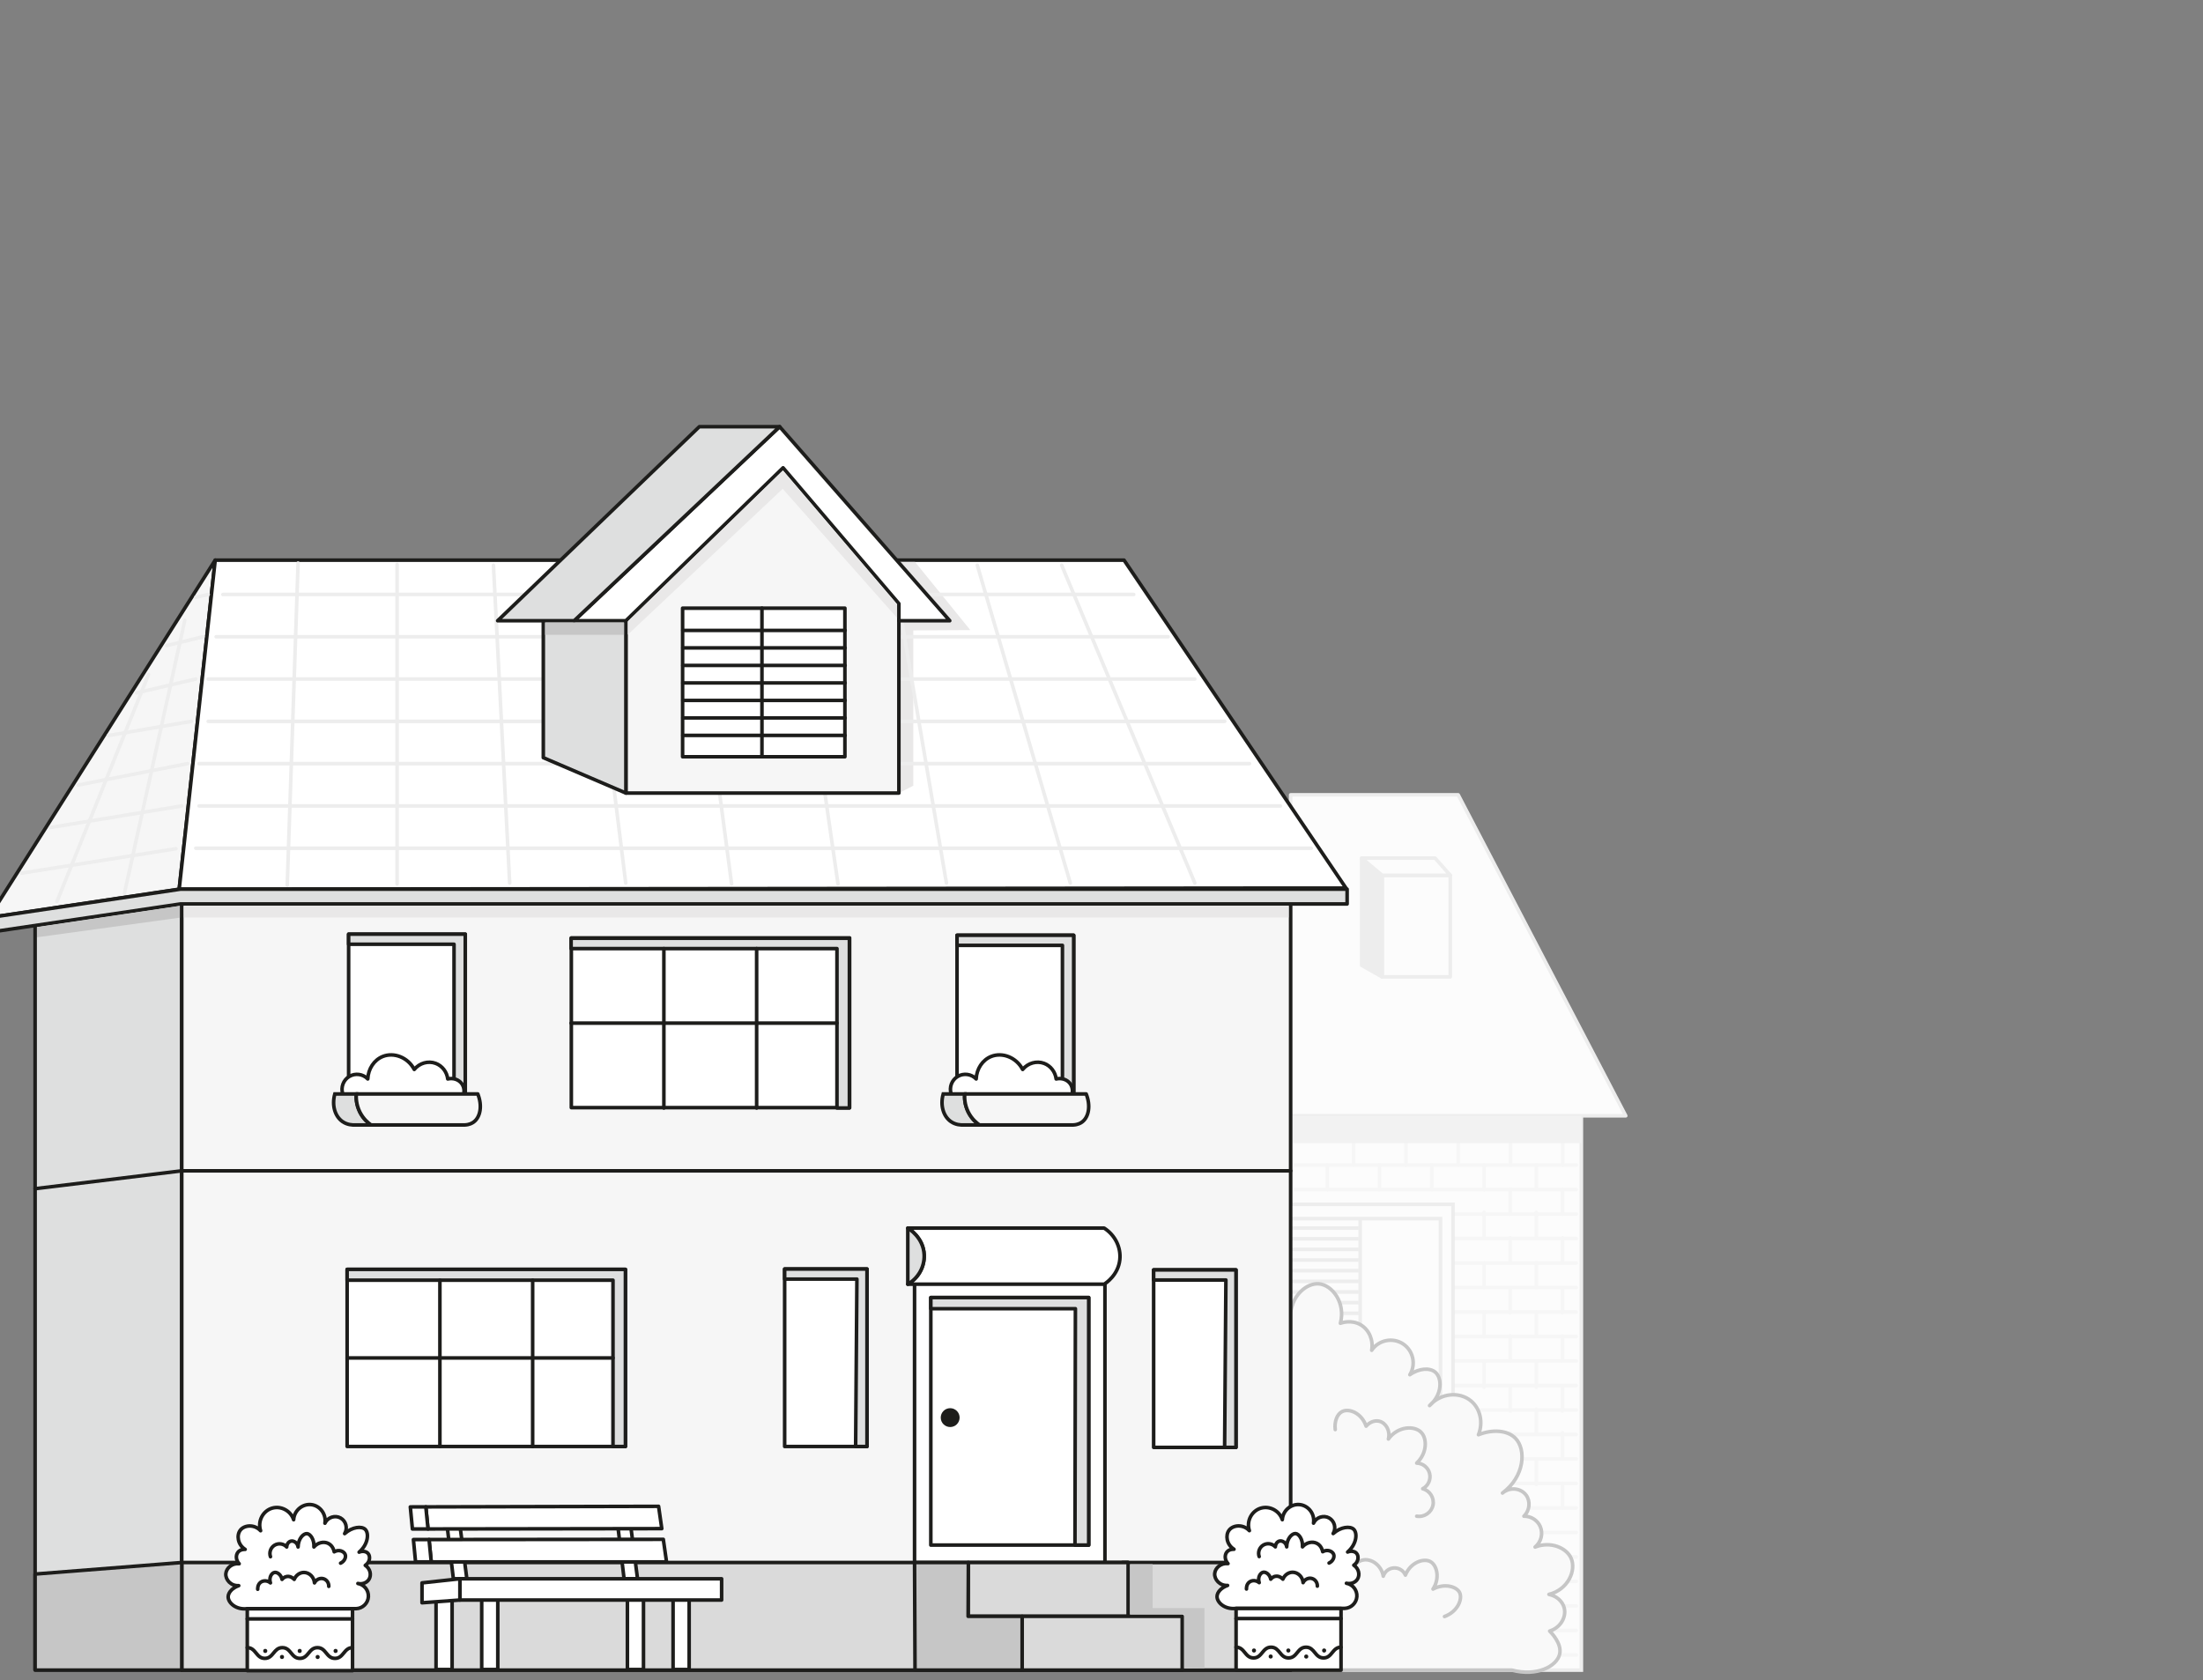 <?xml version="1.0" encoding="UTF-8"?><svg id="home_insurance" xmlns="http://www.w3.org/2000/svg" viewBox="0 0 1233.01 940.56"><rect x="0" y="0" width="1233.01" height="940.56" fill="#808080" stroke="none"/><defs><style>.cls-1{fill:#f6f6f6;}.cls-1,.cls-2,.cls-3,.cls-4,.cls-5,.cls-6,.cls-7,.cls-8,.cls-9,.cls-10,.cls-11,.cls-12,.cls-13{stroke-width:2px;}.cls-1,.cls-2,.cls-4,.cls-5,.cls-6,.cls-7,.cls-8,.cls-9,.cls-10,.cls-11,.cls-12,.cls-13{stroke-linecap:round;}.cls-1,.cls-2,.cls-4,.cls-5,.cls-6,.cls-7,.cls-8,.cls-10,.cls-11,.cls-12,.cls-13{stroke-linejoin:round;}.cls-1,.cls-6,.cls-7,.cls-9,.cls-11,.cls-12,.cls-13{stroke:#1d1d1b;}.cls-14,.cls-7{fill:#fff;}.cls-2{fill:#ededed;}.cls-2,.cls-3,.cls-4,.cls-5{stroke:#ededed;}.cls-3,.cls-5{fill:#fcfcfc;}.cls-3,.cls-9{stroke-miterlimit:10;}.cls-4,.cls-8,.cls-11{fill:none;}.cls-6,.cls-9{fill:#dedfdf;}.cls-8{stroke:#f6f6f6;}.cls-15{fill:#e9e8e8;}.cls-10{fill:#f9f9f9;stroke:#c6c6c6;}.cls-12{fill:#dadada;}.cls-13,.cls-16{fill:#c6c6c6;}.cls-17{fill:#f2f2f2;}.cls-18{fill:#1d1d1b;}</style></defs><g id="left_side"><g id="left_second_house"><rect class="cls-3" x="722.37" y="624.67" width="162.72" height="310.34"/><polygon class="cls-5" points="909.93 624.67 722.37 624.67 722.37 444.99 816.15 444.99 909.93 624.67"/><g><line class="cls-8" x1="721.09" y1="652.27" x2="882.21" y2="652.27"/><line class="cls-8" x1="721.09" y1="665.98" x2="882.21" y2="665.98"/><line class="cls-8" x1="811.63" y1="679.69" x2="882.21" y2="679.69"/><line class="cls-8" x1="811.63" y1="693.4" x2="882.21" y2="693.4"/><line class="cls-8" x1="811.63" y1="707.11" x2="882.21" y2="707.11"/><line class="cls-8" x1="811.63" y1="720.82" x2="882.21" y2="720.82"/><line class="cls-8" x1="811.63" y1="734.53" x2="882.21" y2="734.53"/><line class="cls-8" x1="811.63" y1="748.24" x2="882.21" y2="748.24"/><line class="cls-8" x1="811.63" y1="761.95" x2="882.21" y2="761.95"/><line class="cls-8" x1="811.63" y1="775.66" x2="882.21" y2="775.66"/><line class="cls-8" x1="811.63" y1="789.37" x2="882.21" y2="789.37"/><line class="cls-8" x1="811.63" y1="803.08" x2="882.21" y2="803.08"/><line class="cls-8" x1="811.63" y1="816.79" x2="882.21" y2="816.79"/><line class="cls-8" x1="811.63" y1="830.5" x2="882.21" y2="830.5"/><line class="cls-8" x1="811.63" y1="844.21" x2="882.21" y2="844.21"/><line class="cls-8" x1="811.63" y1="857.92" x2="882.21" y2="857.92"/><line class="cls-8" x1="811.63" y1="871.63" x2="882.21" y2="871.63"/><line class="cls-8" x1="811.63" y1="885.34" x2="882.21" y2="885.34"/><line class="cls-8" x1="811.63" y1="899.05" x2="882.21" y2="899.05"/><line class="cls-8" x1="811.63" y1="912.76" x2="882.21" y2="912.76"/><line class="cls-8" x1="811.63" y1="926.47" x2="882.21" y2="926.47"/><line class="cls-8" x1="859.89" y1="652.27" x2="859.89" y2="665.98"/><line class="cls-8" x1="830.64" y1="652.27" x2="830.64" y2="665.98"/><line class="cls-8" x1="801.39" y1="652.27" x2="801.39" y2="665.98"/><line class="cls-8" x1="772.14" y1="652.27" x2="772.14" y2="665.98"/><line class="cls-8" x1="742.89" y1="652.27" x2="742.89" y2="665.98"/><line class="cls-8" x1="874.52" y1="665.98" x2="874.52" y2="679.69"/><line class="cls-8" x1="845.27" y1="665.98" x2="845.27" y2="679.69"/><line class="cls-8" x1="859.89" y1="678.72" x2="859.89" y2="692.43"/><line class="cls-8" x1="830.64" y1="678.72" x2="830.64" y2="692.43"/><line class="cls-8" x1="859.89" y1="707.11" x2="859.89" y2="720.82"/><line class="cls-8" x1="830.64" y1="707.11" x2="830.64" y2="720.82"/><line class="cls-8" x1="859.89" y1="734.56" x2="859.89" y2="748.27"/><line class="cls-8" x1="830.64" y1="734.56" x2="830.64" y2="748.27"/><line class="cls-8" x1="859.89" y1="762.95" x2="859.89" y2="776.66"/><line class="cls-8" x1="830.64" y1="762.95" x2="830.64" y2="776.66"/><line class="cls-8" x1="874.52" y1="692.92" x2="874.52" y2="706.63"/><line class="cls-8" x1="845.27" y1="692.92" x2="845.27" y2="706.63"/><line class="cls-8" x1="874.52" y1="721.31" x2="874.52" y2="735.02"/><line class="cls-8" x1="845.27" y1="721.31" x2="845.27" y2="735.02"/><line class="cls-8" x1="874.52" y1="747.87" x2="874.52" y2="761.58"/><line class="cls-8" x1="845.27" y1="747.87" x2="845.27" y2="761.58"/><line class="cls-8" x1="874.52" y1="776.26" x2="874.52" y2="789.97"/><line class="cls-8" x1="845.27" y1="776.26" x2="845.27" y2="789.97"/><line class="cls-8" x1="874.52" y1="802.11" x2="874.52" y2="815.82"/><line class="cls-8" x1="845.27" y1="802.11" x2="845.27" y2="815.82"/><line class="cls-8" x1="874.52" y1="830.5" x2="874.52" y2="844.21"/><line class="cls-8" x1="845.27" y1="830.5" x2="845.27" y2="844.21"/><line class="cls-8" x1="859.89" y1="788.97" x2="859.89" y2="802.68"/><line class="cls-8" x1="859.89" y1="817.37" x2="859.89" y2="831.08"/><line class="cls-8" x1="874.65" y1="638.56" x2="874.65" y2="652.27"/><line class="cls-8" x1="845.4" y1="638.56" x2="845.4" y2="652.27"/><line class="cls-8" x1="816.15" y1="638.56" x2="816.15" y2="652.27"/><line class="cls-8" x1="786.9" y1="638.56" x2="786.9" y2="652.27"/><line class="cls-8" x1="757.65" y1="638.56" x2="757.65" y2="652.27"/></g><rect class="cls-3" x="716.61" y="674.23" width="96.64" height="113.12"/><polygon class="cls-17" points="885.09 624.67 885.09 640.03 721.2 640.03 722.37 624.67 885.09 624.67"/><rect class="cls-3" x="716.35" y="682.26" width="89.9" height="105.23"/><line class="cls-3" x1="761.3" y1="682.26" x2="761.3" y2="788.36"/><line class="cls-3" x1="716.35" y1="687.55" x2="760.5" y2="687.55"/><line class="cls-3" x1="716.35" y1="693.51" x2="760.5" y2="693.51"/><line class="cls-3" x1="716.35" y1="699.47" x2="760.5" y2="699.47"/><line class="cls-3" x1="716.35" y1="705.43" x2="760.5" y2="705.43"/><line class="cls-3" x1="716.35" y1="711.39" x2="760.5" y2="711.39"/><line class="cls-3" x1="716.35" y1="717.35" x2="760.5" y2="717.35"/><line class="cls-3" x1="716.35" y1="723.31" x2="760.5" y2="723.31"/><line class="cls-3" x1="716.35" y1="729.27" x2="760.5" y2="729.27"/><line class="cls-3" x1="716.35" y1="735.22" x2="760.5" y2="735.22"/><line class="cls-3" x1="716.35" y1="741.18" x2="760.5" y2="741.18"/><line class="cls-3" x1="716.35" y1="747.14" x2="760.5" y2="747.14"/><line class="cls-3" x1="716.35" y1="753.1" x2="760.5" y2="753.1"/><line class="cls-3" x1="716.35" y1="759.06" x2="760.5" y2="759.06"/><line class="cls-3" x1="716.35" y1="765.02" x2="760.5" y2="765.02"/><line class="cls-3" x1="716.35" y1="770.98" x2="760.5" y2="770.98"/><line class="cls-3" x1="716.35" y1="776.94" x2="760.5" y2="776.94"/><line class="cls-3" x1="716.35" y1="782.9" x2="760.5" y2="782.9"/><g><path class="cls-10" d="M722.37,735.07c1.06-10.26,9.23-16.9,15.84-16.32,7.4,.65,15.03,10.52,12,22.08,.76-.28,6.33-2.21,11.52,.96,4.58,2.8,7,8.43,6,14.16,3.87-5.78,11.76-7.37,17.52-3.6,5.68,3.72,7.42,11.43,3.84,17.28,5.11-3.66,11.2-4.01,14.23-1.42,3.86,3.3,4.04,12.51-3.19,18.7,6.32-7.16,16.82-7.91,23.18-2.61,5.14,4.29,6.96,12.01,4.18,18.93,7.84-3.16,16.27-2.53,20.64,1.92,6.21,6.33,5.25,21.45-7.2,30.72,4.1-3.52,10.21-2.8,13.15,1.07,2.58,3.4,2.22,8.59-1.15,11.89,3.97-.04,7.57,2.24,9.12,5.76,1.73,3.93,.57,8.68-2.88,11.52,8.63-3.39,17.53,.33,20.16,6.24,3.03,6.79-1.69,17.63-12.39,20.26,4.22,.87,7.6,3.83,8.55,7.58,1.28,5.09-2.06,11.05-8.16,12.96,.97,.96,6.95,7,5.59,12.91-1.57,6.83-12.73,12.67-26.71,8.95h-123.84v-199.94Z"/><path class="cls-10" d="M747.33,800.35c-.57-4.47,1.02-8.64,3.84-10.08,3.88-1.98,10.96,.77,13.44,8.16,1.97-2.3,4.9-3.41,7.47-2.74,3.6,.94,6.19,5.3,5.01,9.94,5.27-7.24,14.47-7.59,18.24-3.84,3.51,3.49,3.52,11.74-2.4,17.31,3.42,.1,6.37,2.46,7.2,5.73,.87,3.38-.72,6.97-3.84,8.64,4.03,1.08,6.54,5.12,5.76,9.12-.8,4.13-4.87,6.96-9.12,6.24"/><path class="cls-10" d="M755.97,887.23c-2.25-6.65,2.04-13.11,7.2-13.92,4.6-.72,10.04,3.04,11.04,9.12,.82-2.63,3.21-4.49,5.96-4.63,2.77-.15,5.35,1.47,6.43,4.02,2.88-7.23,10.28-9.61,14-7.55,3.61,2,5.5,9.14,1.44,15.36,6.48-3.42,13.19-1.43,14.88,1.92,1.78,3.53-.95,10.68-8.44,13.45"/></g><rect class="cls-5" x="773.54" y="490.02" width="38.16" height="56.88"/><polygon class="cls-2" points="773.54 490.02 762.11 480.41 762.11 540.42 773.54 546.9 773.54 490.02"/><polygon class="cls-5" points="811.7 490.02 803.22 480.41 762.11 480.41 773.54 490.02 811.7 490.02"/></g><g id="left_first_house"><rect class="cls-6" x="19.65" y="474.87" width="82.08" height="459.87"/><rect class="cls-1" x="101.73" y="498.19" width="620.64" height="436.82"/><path class="cls-1" d="M120.45,313.59l-20.16,184.21c-35.52,5.32-71.04,10.63-106.56,15.95,42.24-66.72,84.48-133.44,126.72-200.16Z"/><path class="cls-7" d="M753.33,497.19h-34.91c-206.04,.2-412.09,.41-618.13,.61l20.16-184.21h508.67l124.21,183.6Z"/><polygon class="cls-12" points="631.41 904.89 661.67 904.89 661.67 935.01 101.73 935.01 101.73 874.77 631.41 874.77 631.41 904.89"/><path class="cls-12" d="M722.37,874.77v60.24h-94.68c.18-20.08,.36-40.16,.54-60.24h94.14Z"/><polyline class="cls-11" points="722.37 655.48 101.73 655.48 19.65 665.48"/><rect class="cls-7" x="511.87" y="701.95" width="106.56" height="172.82"/><rect class="cls-12" x="541.85" y="874.77" width="89.56" height="30.12"/><path class="cls-7" d="M618,718.95h-109.9c5.86-3.37,9.4-9.68,9.16-16.35-.35-9.8-8.65-14.75-9.16-15.05h109.9c6.08,3.91,9.48,10.76,8.76,17.66-.91,8.66-7.87,13.18-8.76,13.74Z"/><path class="cls-6" d="M508.09,687.55v31.4c5.86-3.37,9.4-9.68,9.16-16.35-.35-9.8-8.65-14.75-9.16-15.05Z"/><path class="cls-6" d="M100.94,506.08H753.98v-8.28H100.94c-35.74,5.32-71.47,10.63-107.21,15.95,.16,2.72,.32,5.44,.48,8.16,35.58-5.28,71.15-10.55,106.73-15.83Z"/><path class="cls-13" d="M19.65,935.01H101.73v-60.24c-27.36,2.15-54.72,4.31-82.08,6.46v53.78Z"/><path class="cls-13" d="M572.11,904.89v30.12c-19.99,0-39.99,0-59.98,0-.04-10.04-.09-20.08-.13-30.12s-.09-20.08-.13-30.12h30.12c-.05,10.04-.09,20.08-.14,30.12,10.09,0,20.17,0,30.26,0Z"/><rect class="cls-12" x="572.11" y="904.89" width="89.56" height="30.12"/><rect class="cls-7" x="645.69" y="710.95" width="46.08" height="99.36"/><path class="cls-6" d="M645.69,716.6h40.44c-.24,31.24-.48,62.47-.72,93.71h6.36v-99.36h-46.08v5.65Z"/><rect class="cls-7" x="439.17" y="710.45" width="46.08" height="99.36"/><path class="cls-6" d="M439.17,716.1h40.44c-.24,31.24-.48,62.47-.72,93.71h6.36v-99.36h-46.08v5.65Z"/><rect class="cls-7" x="195.13" y="522.99" width="65.28" height="99.36"/><polygon class="cls-6" points="195.13 528.64 254.12 528.64 254.12 622.35 260.41 622.35 260.41 522.99 195.13 522.99 195.13 528.64"/><path class="cls-7" d="M259.57,612.45c.11-.49,.66-3.29-1.11-5.74-1.68-2.33-4.79-3.39-7.85-2.66-.5-3.99-3.11-7.37-6.76-8.73-4.19-1.56-9.04-.2-11.99,3.41-3.58-6.83-11.41-9.75-17.63-7.27-4.83,1.93-8.15,6.91-8.39,12.59-2.69-2.82-7.01-3.4-10.35-1.4-3.34,2-4.86,6.09-3.64,9.79"/><path class="cls-9" d="M207.69,629.8h-8.83c-1.56,.08-4.48-.03-7.14-1.87-4.28-2.95-6.1-9.17-4.32-15.49h12.03c-.14,1.75-.2,5.73,1.95,10.08,2.01,4.01,4.88,6.29,6.31,7.28Z"/><path class="cls-1" d="M265.17,628.12c-.79,.6-2.38,1.56-5.04,1.68h-52.44c-1.44-.99-4.31-3.27-6.31-7.28-2.15-4.35-2.09-8.33-1.95-10.08h67.98c2.59,6.46,1.52,12.83-2.24,15.68Z"/><rect class="cls-7" x="319.77" y="525.07" width="155.76" height="95.04"/><polygon class="cls-6" points="319.65 531.07 468.45 531.07 468.45 620.31 475.41 620.31 475.41 525.27 319.65 525.27 319.65 531.07"/><line class="cls-11" x1="423.49" y1="531.07" x2="423.49" y2="620.31"/><line class="cls-11" x1="371.57" y1="531.07" x2="371.57" y2="620.31"/><line class="cls-11" x1="319.65" y1="572.79" x2="468.45" y2="572.79"/><rect class="cls-7" x="194.29" y="710.66" width="155.76" height="99.15"/><polygon class="cls-6" points="194.29 716.71 343.09 716.71 343.09 809.81 350.05 809.81 350.05 710.66 194.29 710.66 194.29 716.71"/><line class="cls-11" x1="298.13" y1="716.71" x2="298.13" y2="809.81"/><line class="cls-11" x1="246.21" y1="716.71" x2="246.21" y2="809.81"/><line class="cls-11" x1="194.29" y1="760.24" x2="343.09" y2="760.24"/><rect class="cls-7" x="520.98" y="726.43" width="88.35" height="138.58"/><circle class="cls-18" cx="531.81" cy="793.64" r="5.28"/><path class="cls-6" d="M520.98,732.67h80.92l-.24,132.34h7.68v-138.58h-88.35v6.24Z"/><path class="cls-16" d="M674.13,900.27v33.64c-3.76,.04-7.52,.08-11.28,.12v-30.24h-30.36v-28.08h12.63v24.56h29.01Z"/><path class="cls-15" d="M721.2,507.09v6.56H102.97c-.02-2.19-.05-4.37-.07-6.56H721.2Z"/><path class="cls-16" d="M100.65,507.18v6.57c-26.64,3.66-53.28,7.32-79.92,10.98v-5.65c26.64-3.97,53.28-7.93,79.92-11.9Z"/><path class="cls-15" d="M512.13,314.59c10.32,12.72,20.64,25.44,30.96,38.16-10.64,.06-21.28,.12-31.92,.18v86.94l-8.07,4.12-12.57-71.46c3.71-19.32,7.42-38.63,11.13-57.95,3.49,0,6.98,0,10.47,0Z"/><g><rect class="cls-7" x="535.65" y="523.61" width="65.28" height="99.36"/><polygon class="cls-6" points="535.65 529.26 594.64 529.26 594.64 622.97 600.93 622.97 600.93 523.61 535.65 523.61 535.65 529.26"/><path class="cls-7" d="M600.09,612.45c.11-.49,.66-3.29-1.11-5.74-1.68-2.33-4.79-3.39-7.85-2.66-.5-3.99-3.11-7.37-6.76-8.73-4.19-1.56-9.04-.2-11.99,3.41-3.58-6.83-11.41-9.75-17.63-7.27-4.83,1.93-8.15,6.91-8.39,12.59-2.69-2.82-7.01-3.4-10.35-1.4-3.34,2-4.86,6.09-3.64,9.79"/><path class="cls-9" d="M548.21,629.8h-8.83c-1.56,.08-4.48-.03-7.14-1.87-4.28-2.95-6.1-9.17-4.32-15.49h12.03c-.14,1.75-.2,5.73,1.95,10.08,2.01,4.01,4.88,6.29,6.31,7.28Z"/><path class="cls-1" d="M605.69,628.12c-.79,.6-2.38,1.56-5.04,1.68h-52.44c-1.44-.99-4.31-3.27-6.31-7.28-2.15-4.35-2.09-8.33-1.95-10.08h67.98c2.59,6.46,1.52,12.83-2.24,15.68Z"/></g><g id="BUSH"><path class="cls-7" d="M746.16,858.55c1.83-3.07,.74-7.06-2.26-8.73-3.08-1.72-7.18-.42-8.73,2.91,.83-5-2.67-9.68-7.44-10.35-4.95-.69-9.72,3.15-10.02,8.41-1.67-5.07-7.07-7.88-11.97-6.47-5.18,1.49-8.26,7.25-6.47,12.61-3.47-3.72-9.04-3.23-11.32-.32-2.21,2.82-1.48,8.14,2.71,10.73-.24-.02-2.62-.16-4,1.56-1.36,1.69-1.21,4.5,.65,6.47-3.87-.45-7.15,2.34-7.44,5.5-.31,3.44,2.93,7.01,7.2,6.73-3.41,1.17-5.87,3.73-5.9,6.2-.05,3.38,4.41,7.44,10.67,6.64,20.27,0,40.53,0,60.8,0,3.62-.15,6.57-3.04,6.79-6.64,.22-3.58-2.31-6.79-5.85-7.42,2.47,.59,4.97-.38,6.18-2.28,1.52-2.41,.75-6-2.05-7.83,2.64-1.74,2.97-5.06,1.53-6.67-1.05-1.18-3.11-1.51-4.98-.7,5.17-4.51,5.56-10.65,3.42-12.72-1.96-1.9-7.19-1.48-11.5,2.37Z"/><path class="cls-7" d="M704.76,871.43c-.85-2.4,.1-5.08,2.26-6.4,2.19-1.34,5.05-.93,6.79,.97,.07-1.59,1.04-2.91,2.26-3.23,1.65-.44,3.78,.9,4.09,3.23,.06-4.65,2.99-7.6,4.96-7.44,1.88,.15,4.12,3.22,3.88,7.44,2.17-2.51,5.56-3.24,8.08-1.94,2.61,1.34,3.17,4.28,3.23,4.66,2.56-1.51,5.47-.33,6.14,1.49,.57,1.55-.38,3.84-2.58,4.85"/><path class="cls-7" d="M697.65,889.6c-.01-.14-.19-2.52,1.62-3.88,1.54-1.16,3.84-1.06,5.5,.32-1-2.92,.62-5.51,2.26-5.82,1.5-.28,3.68,1.23,4.2,3.88,.24-.31,1.1-1.34,2.59-1.62,2.41-.45,4.13,1.53,4.2,1.62,.96-2.36,3.17-3.9,5.5-3.88,2.91,.03,5.57,2.51,5.82,5.82,.97-1.99,3.23-2.93,5.17-2.26,1.7,.58,2.87,2.29,2.8,4.2"/><g><rect class="cls-7" x="691.83" y="900.5" width="58.74" height="34.53"/><g><path class="cls-14" d="M691.83,922.18c4.89,0,4.89,6,9.78,6s4.89-6,9.79-6,4.9,6,9.79,6,4.89-6,9.79-6,4.9,6,9.79,6,4.9-6,9.79-6"/><path class="cls-11" d="M691.83,922.18c4.89,0,4.89,6,9.78,6s4.89-6,9.79-6,4.9,6,9.79,6,4.89-6,9.79-6,4.9,6,9.79,6,4.9-6,9.79-6"/></g><circle class="cls-18" cx="701.85" cy="924.03" r="1.15"/><circle class="cls-18" cx="711.2" cy="927.39" r="1.15"/><circle class="cls-18" cx="721.08" cy="924.03" r="1.15"/><circle class="cls-18" cx="731.1" cy="927.41" r="1.15"/><circle class="cls-18" cx="741.11" cy="924.03" r="1.15"/><line class="cls-7" x1="691.83" y1="906.13" x2="750.56" y2="906.13"/></g></g><g id="BUSH-2"><path class="cls-7" d="M192.89,858.6c1.84-3.08,.74-7.08-2.27-8.76-3.09-1.72-7.2-.43-8.76,2.92,.83-5.02-2.68-9.71-7.46-10.38-4.96-.69-9.75,3.16-10.05,8.43-1.68-5.08-7.09-7.9-12-6.49-5.19,1.5-8.28,7.28-6.49,12.65-3.48-3.74-9.07-3.24-11.35-.32-2.21,2.83-1.48,8.16,2.71,10.76-.24-.02-2.62-.16-4.01,1.56-1.37,1.7-1.21,4.51,.65,6.49-3.88-.45-7.17,2.34-7.46,5.51-.32,3.45,2.94,7.03,7.22,6.75-3.42,1.17-5.89,3.74-5.92,6.22-.05,3.39,4.42,7.46,10.7,6.66,20.32,0,40.65,0,60.97,0,3.63-.15,6.59-3.05,6.81-6.66,.22-3.59-2.32-6.81-5.87-7.44,2.48,.59,4.99-.38,6.19-2.29,1.52-2.42,.76-6.02-2.06-7.85,2.65-1.75,2.98-5.07,1.54-6.69-1.06-1.18-3.11-1.51-4.99-.7,5.19-4.52,5.57-10.68,3.43-12.76-1.97-1.91-7.21-1.48-11.53,2.38Z"/><path class="cls-7" d="M151.38,871.51c-.85-2.41,.1-5.1,2.27-6.42,2.19-1.34,5.07-.93,6.81,.97,.07-1.59,1.04-2.91,2.27-3.24,1.66-.44,3.8,.91,4.1,3.24,.06-4.67,3-7.62,4.98-7.46,1.89,.15,4.14,3.23,3.89,7.46,2.17-2.52,5.58-3.25,8.11-1.95,2.61,1.35,3.18,4.29,3.24,4.67,2.56-1.52,5.49-.33,6.16,1.49,.58,1.55-.38,3.85-2.59,4.86"/><path class="cls-7" d="M144.24,889.74c-.01-.14-.19-2.53,1.62-3.89,1.54-1.16,3.85-1.07,5.51,.32-1-2.92,.62-5.53,2.27-5.84,1.51-.28,3.69,1.23,4.22,3.89,.24-.31,1.11-1.34,2.59-1.62,2.42-.45,4.15,1.54,4.22,1.62,.97-2.37,3.18-3.91,5.51-3.89,2.92,.03,5.58,2.51,5.84,5.84,.97-1.99,3.24-2.94,5.19-2.27,1.71,.58,2.88,2.3,2.81,4.22"/><g><rect class="cls-7" x="138.4" y="900.67" width="58.91" height="34.63"/><g><path class="cls-14" d="M138.4,922.43c4.91,0,4.91,6,9.81,6s4.91-6,9.82-6,4.91,6,9.82,6,4.91-6,9.82-6,4.91,6,9.82,6,4.91-6,9.82-6"/><path class="cls-11" d="M138.4,922.43c4.91,0,4.91,6,9.81,6s4.91-6,9.82-6,4.91,6,9.82,6,4.91-6,9.82-6,4.91,6,9.82,6,4.91-6,9.82-6"/></g><circle class="cls-18" cx="148.46" cy="924.27" r="1.15"/><circle class="cls-18" cx="157.83" cy="927.64" r="1.15"/><circle class="cls-18" cx="167.74" cy="924.27" r="1.15"/><circle class="cls-18" cx="177.79" cy="927.66" r="1.15"/><circle class="cls-18" cx="187.83" cy="924.27" r="1.15"/><line class="cls-7" x1="138.4" y1="906.32" x2="197.31" y2="906.32"/></g></g><g><rect class="cls-7" x="351.16" y="893.85" width="9" height="40.82"/><rect class="cls-7" x="376.72" y="893.85" width="9" height="40.82"/><rect class="cls-7" x="244.05" y="893.85" width="9" height="40.82"/><rect class="cls-7" x="269.61" y="893.85" width="9" height="40.82"/><polygon class="cls-7" points="345.48 851.61 349.29 883.87 356.83 883.87 352.63 851.41 345.48 851.61"/><polygon class="cls-7" points="249.94 851.61 253.75 883.87 261.29 883.87 257.09 851.41 249.94 851.61"/><rect class="cls-7" x="257.4" y="883.87" width="146.49" height="11.9" transform="translate(661.29 1779.64) rotate(-180)"/><polygon class="cls-7" points="257.4 883.87 236.2 886.17 236.2 897.31 257.4 895.77 257.4 883.87"/><polygon class="cls-7" points="239.55 855.98 370.4 855.8 368.61 843.31 238.33 843.62 239.55 855.98"/><polygon class="cls-7" points="238.33 843.62 229.65 843.64 230.83 856 239.55 855.98 238.33 843.62"/><polygon class="cls-7" points="241.36 874.43 373.06 874.43 371.25 861.79 240.13 861.91 241.36 874.43"/><polygon class="cls-7" points="240.13 861.91 231.39 861.92 232.59 874.43 241.36 874.43 240.13 861.91"/></g><g><line class="cls-4" x1="166.83" y1="315.25" x2="160.77" y2="495.54"/><line class="cls-4" x1="222.26" y1="315.95" x2="222.26" y2="494.84"/><line class="cls-4" x1="276.18" y1="316.44" x2="285.26" y2="494.35"/><line class="cls-4" x1="328.14" y1="316.44" x2="350.22" y2="494.35"/><line class="cls-4" x1="385.81" y1="315.95" x2="409.47" y2="494.84"/><line class="cls-4" x1="443.17" y1="315.95" x2="469.02" y2="494.84"/><line class="cls-4" x1="499.4" y1="316.44" x2="529.71" y2="494.35"/><line class="cls-4" x1="546.99" y1="316.44" x2="599.04" y2="494.35"/><line class="cls-4" x1="594.21" y1="316.44" x2="668.73" y2="494.35"/><line class="cls-4" x1="120.99" y1="356.49" x2="653.79" y2="356.49"/><line class="cls-4" x1="116.53" y1="403.84" x2="685.48" y2="403.84"/><line class="cls-4" x1="111.38" y1="451.2" x2="716.61" y2="451.2"/><line class="cls-4" x1="109.58" y1="474.87" x2="733.89" y2="474.87"/><line class="cls-4" x1="111.38" y1="427.52" x2="699.33" y2="427.52"/><line class="cls-4" x1="116.53" y1="380.16" x2="668.73" y2="380.16"/><line class="cls-4" x1="124.77" y1="332.81" x2="634.53" y2="332.81"/></g><g><path class="cls-1" d="M503.1,443.99h-152.79v-111.18c29.32-23.64,58.65-47.29,87.97-70.93,21.61,23.64,43.21,47.29,64.82,70.93v111.18Z"/><polygon class="cls-6" points="350.31 443.99 304.09 424.18 304.09 341.12 350.31 332.81 350.31 443.99"/><path class="cls-7" d="M503.1,347.51h28.47l-95.21-108.63-115.02,108.63h28.97l87.97-85.62c21.61,25.35,43.21,50.69,64.82,76.04v9.58Z"/><path class="cls-6" d="M436.36,238.88h-44.94c-37.63,36.21-75.26,72.42-112.89,108.63h42.81l115.02-108.63Z"/><rect class="cls-7" x="382.05" y="340.48" width="90.84" height="83.18"/><line class="cls-11" x1="426.46" y1="340.48" x2="426.46" y2="423.65"/><line class="cls-11" x1="382.17" y1="352.94" x2="473.01" y2="352.94"/><line class="cls-11" x1="382.17" y1="362.73" x2="473.01" y2="362.73"/><line class="cls-11" x1="382.17" y1="372.53" x2="473.01" y2="372.53"/><line class="cls-11" x1="382.17" y1="382.33" x2="473.01" y2="382.33"/><line class="cls-11" x1="382.17" y1="392.13" x2="473.01" y2="392.13"/><line class="cls-11" x1="382.17" y1="401.93" x2="473.01" y2="401.93"/><path class="cls-16" d="M349.23,348.49v6.91h-44.16c0-2.3,0-4.61,0-6.91h44.16Z"/><path class="cls-15" d="M502.1,345.94c-21.34-24.09-42.69-48.19-64.03-72.28-28.91,27.22-57.81,54.45-86.72,81.68v-7.39c28.94-28.2,57.9-56.39,86.85-84.59,21.3,24.97,42.6,49.95,63.9,74.92v7.66Z"/><line class="cls-11" x1="382.17" y1="411.72" x2="473.01" y2="411.72"/></g><g><line class="cls-4" x1="103.43" y1="347.35" x2="69.69" y2="499.94"/><line class="cls-4" x1="83.14" y1="377.62" x2="31.89" y2="504.67"/><line class="cls-4" x1="98.49" y1="475.15" x2="12.09" y2="488.83"/><line class="cls-4" x1="101.73" y1="451.2" x2="28.29" y2="463.27"/><line class="cls-4" x1="104.97" y1="427.52" x2="43.77" y2="439.51"/><line class="cls-4" x1="107.13" y1="403.84" x2="60.69" y2="411.79"/><path class="cls-4" d="M109.58,380.16c-11.03,2.58-22.05,5.15-33.08,7.73"/><path class="cls-4" d="M113.61,356.49c-6.72,1.64-13.44,3.27-20.16,4.91"/><line class="cls-4" x1="116.53" y1="332.81" x2="109.58" y2="334.39"/></g></g></g></svg>